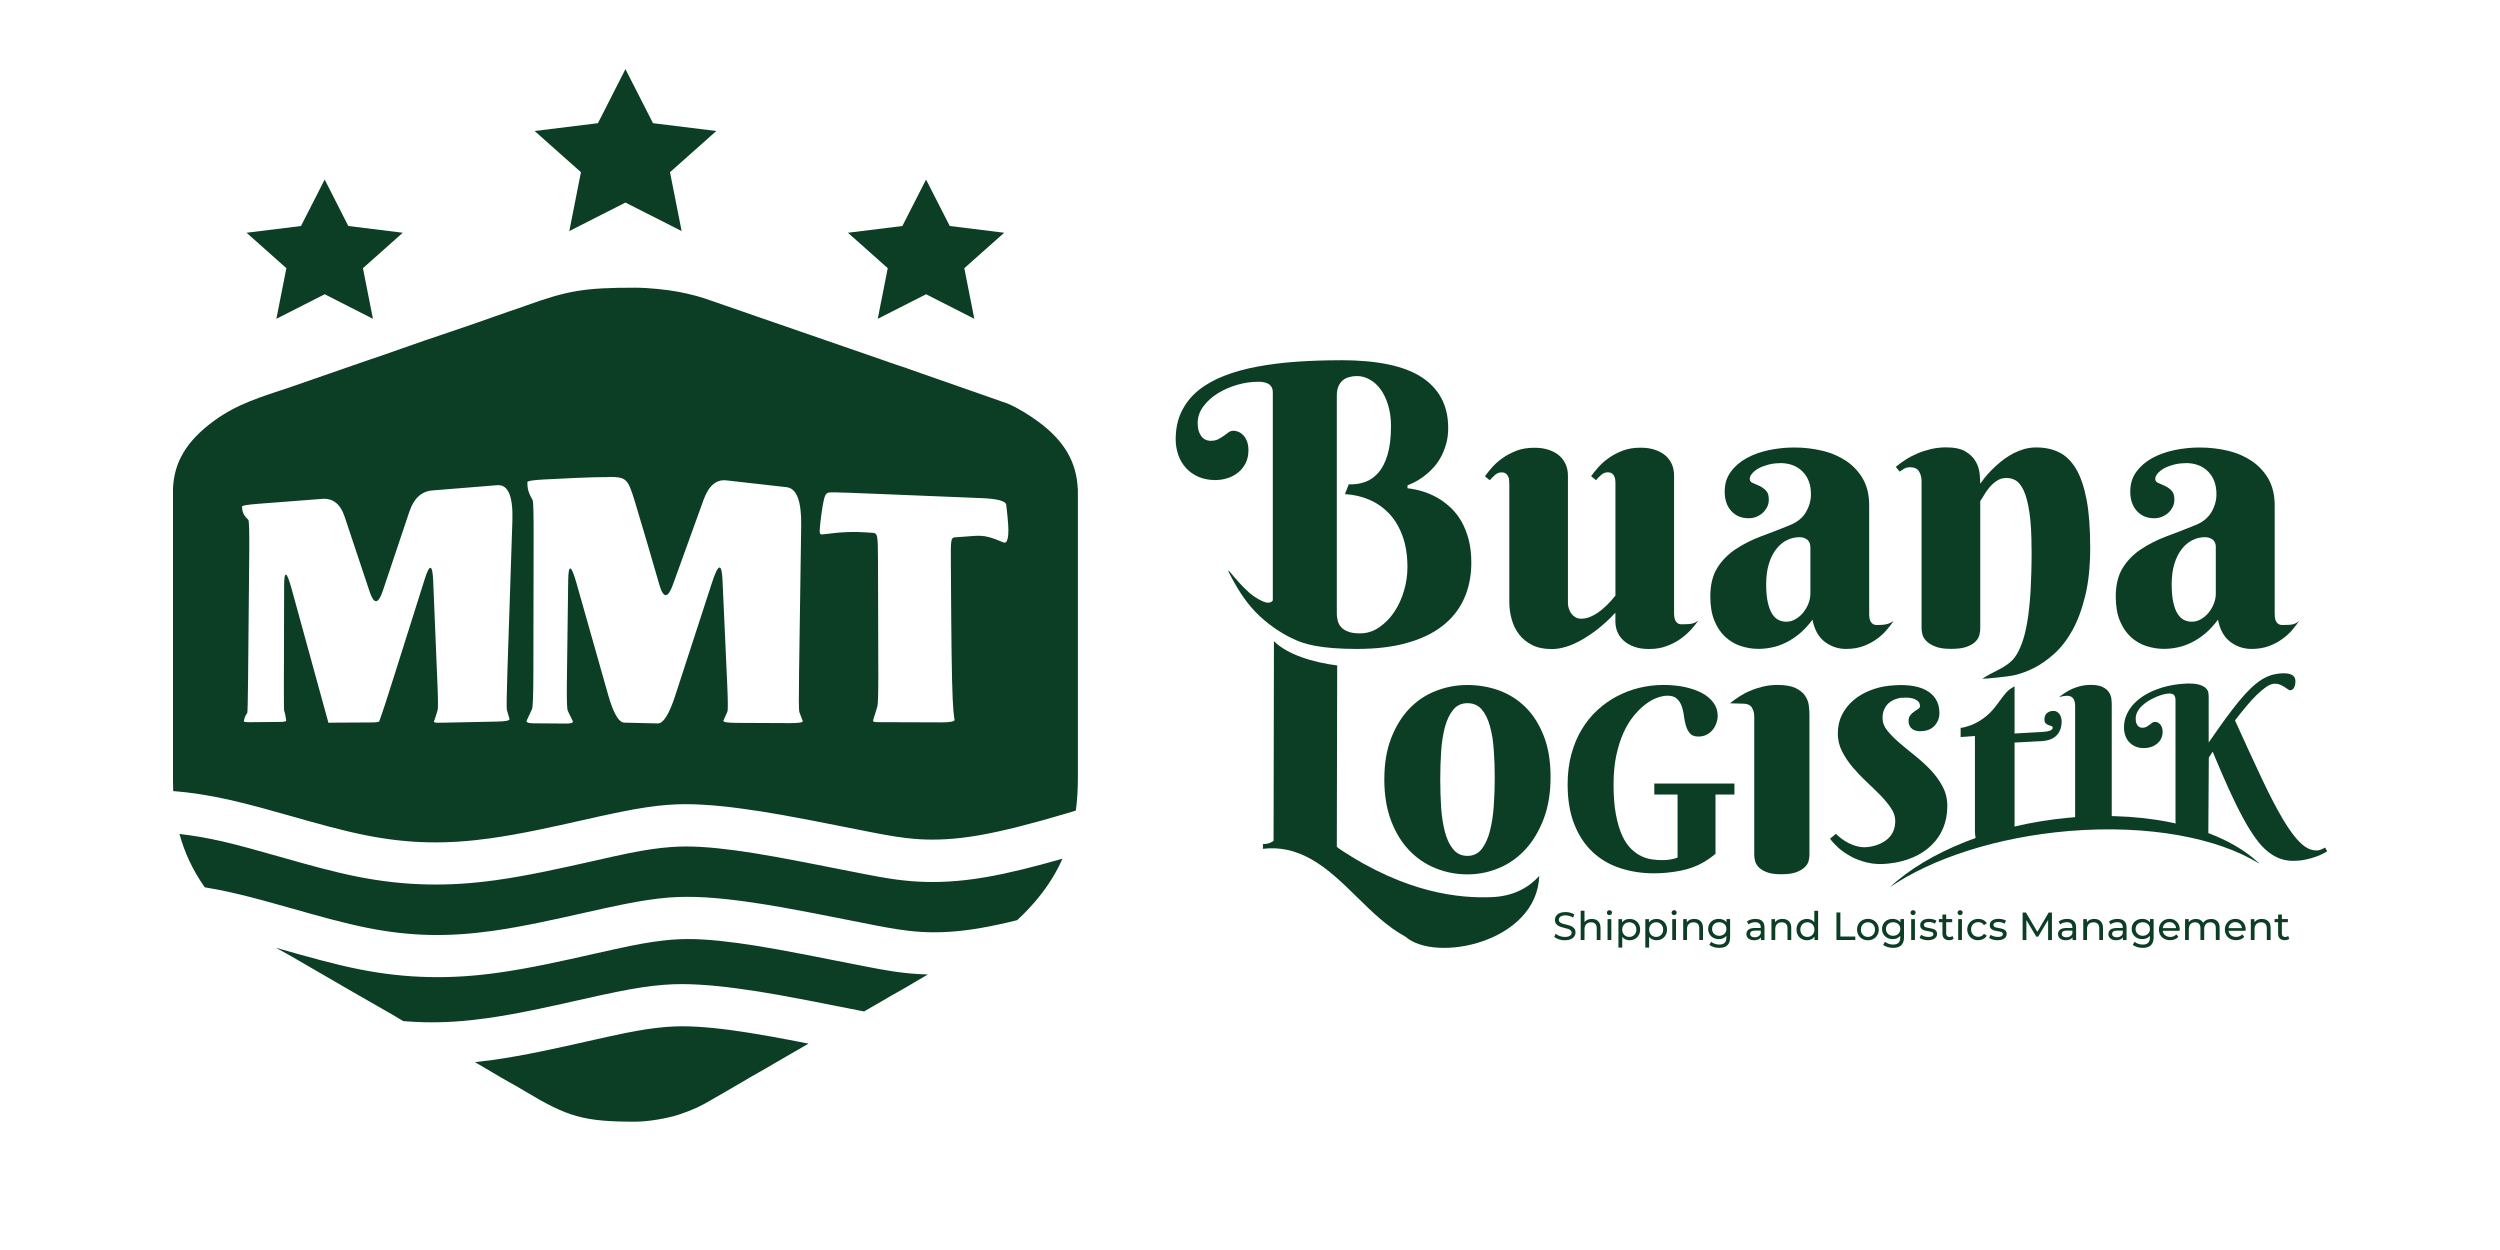 <svg xmlns="http://www.w3.org/2000/svg" id="Layer_1" data-name="Layer 1" viewBox="0 0 400 200"><defs><style>      .cls-1 {        fill-rule: evenodd;      }      .cls-1, .cls-2 {        fill: #0c3e25;        stroke-width: 0px;      }    </style></defs><path class="cls-1" d="M129.38,166.97l-5.5,3.18c-1.7,1.03-3.32,1.88-4.97,2.88-1.63.98-3.27,1.88-4.97,2.88-1.88,1.11-3.14,1.71-5.4,2.45-1.69.56-4.77,1.11-6.91,1.11-8.18,0-10.77-.74-17.63-4.87-.85-.52-1.63-.97-2.55-1.47-.87-.48-1.58-.9-2.43-1.41-.98-.59-2-1.19-3.03-1.78.92-.1,1.86-.21,2.8-.34,5.1-.71,10.55-1.94,15.33-3.02,2.23-.5,4.33-.97,5.91-1.29,2.62-.53,4.7-.83,6.57-.98,1.79-.14,3.34-.13,4.96-.03,1.73.1,3.56.29,5.48.55,1.86.25,3.97.59,6.31,1.01,1.94.35,3.96.73,6.02,1.14"></path><path class="cls-1" d="M148.49,155.9l-2.18,1.27c-.86.52-1.63.98-2.54,1.48-.88.48-1.58.89-2.43,1.4l-3.09,1.78c-1.1-.22-2.59-.51-4.07-.8-3.35-.66-6.64-1.32-9.66-1.85-2.2-.4-4.38-.74-6.57-1.03-2.12-.29-4.12-.49-5.98-.6-1.96-.12-3.8-.14-5.89.03-2.02.16-4.34.5-7.36,1.11-1.98.4-3.96.84-6.08,1.32-4.62,1.04-9.9,2.23-14.77,2.91-3.49.49-6.77.71-9.99.64-1.11-.03-2.23-.09-3.35-.18-.15-.09-.29-.17-.44-.26-.87-.52-1.62-.98-2.53-1.48-1.75-.98-3.24-1.88-4.99-2.86l-9.94-5.76c-.87-.48-1.69-.94-2.48-1.38l.97.28c4.18,1.18,8.42,2.39,12.48,3.19,3.75.74,7.36,1.14,11.03,1.22,3.63.08,7.25-.16,11.05-.69,5.1-.71,10.55-1.94,15.33-3.02,2.24-.5,4.33-.97,5.91-1.29,2.62-.53,4.7-.83,6.57-.98,1.79-.14,3.33-.13,4.97-.03,1.73.1,3.55.29,5.48.55,1.86.25,3.97.59,6.31,1.01,3.04.54,6.26,1.18,9.53,1.83,1.36.27,2.75.54,4.99.98,2.6.5,5.19.99,8.31,1.17.47.03.94.05,1.43.06"></path><path class="cls-1" d="M170,137.38c-.96,2.18-2.24,4.26-3.89,6.28-.91,1.11-2.14,2.46-3.37,3.57-2.09.52-4.04.94-5.84,1.25-3.8.66-6.83.78-9.47.63-2.64-.16-5.02-.6-7.41-1.06-1.08-.21-3.02-.59-4.96-.98-3.35-.66-6.64-1.32-9.66-1.85-2.21-.4-4.38-.74-6.57-1.04-2.12-.28-4.12-.49-5.98-.6-1.96-.11-3.8-.13-5.89.03-2.02.16-4.34.5-7.36,1.11-1.98.4-3.96.84-6.08,1.32-4.62,1.04-9.9,2.23-14.77,2.91-3.49.49-6.77.71-9.99.64-3.2-.07-6.43-.43-9.87-1.11-3.84-.76-7.93-1.92-11.95-3.06-3.36-.95-6.67-1.89-10-2.64-1.43-.32-2.83-.59-4.18-.81-1.9-2.7-3.22-5.5-4.04-8.53,2.03.22,4.19.59,6.48,1.1,2.91.65,6.25,1.6,9.63,2.56,4.18,1.19,8.42,2.39,12.47,3.19,3.75.74,7.36,1.14,11.03,1.22,3.64.08,7.25-.16,11.05-.69,5.1-.71,10.55-1.94,15.33-3.01,2.24-.51,4.33-.98,5.92-1.3,2.62-.53,4.7-.83,6.56-.97,1.79-.14,3.34-.13,4.97-.03,1.73.1,3.55.29,5.48.55,1.86.25,3.97.59,6.31,1.01,3.04.54,6.25,1.18,9.53,1.83,1.36.27,2.74.54,4.99.98,2.59.5,5.19.99,8.31,1.17,3.12.18,6.64.04,10.98-.71,3.58-.62,7.75-1.66,12.24-2.95"></path><path class="cls-1" d="M61.1,114.22c.23-.67.57-1.65,1.92-5.93,1.36-4.27,3.74-11.84,4.93-15.62q1.19-3.78,1.36.27c.17,4.06.5,12.16.67,16.22q.17,4.06.04,4.46c-.12.41-.37,1.22-.52,1.63-.15.41-.19.41,1.85.37,2.04-.04,6.15-.12,8.21-.17q2.06-.04,1.96-.41c-.1-.36-.31-1.09-.42-1.46q-.1-.36.09-6.33c.2-5.96.6-17.9.79-23.86q.2-5.96-2.4-5.76c-2.6.21-7.81.63-10.41.84q-2.6.21-3.67,3.39c-1.07,3.17-3.2,9.53-4.26,12.7q-1.07,3.18-2.08.16c-1.01-3.02-3.02-9.06-4.03-12.08q-1.01-3.02-3.58-2.82c-2.56.2-7.7.59-10.26.79q-2.56.2-2.56.43c0,.23.02.71.22,1.13.2.43.59.82.78,1.01q.19.19.15,5.29c-.05,5.1-.14,15.3-.19,20.4q-.05,5.1-.13,5.21c-.09.11-.25.34-.36.61-.11.27-.16.57-.19.72q-.03.15,1.11.14c1.14,0,3.42-.03,4.56-.04q1.14,0,1.11-.23c-.03-.22-.09-.66-.16-.98-.07-.32-.14-.53-.18-.64q-.03-.1-.03-4.05c0-3.94.03-11.83.04-15.78q0-3.95,1.19.35c1.18,4.3,3.54,12.88,4.72,17.18q1.18,4.29,1.18,4.29s-.02-.02,1.33-.03c1.34-.01,4.04-.02,5.39-.03q1.35,0,1.41-.18c.06-.18.19-.53.42-1.2M97.5,76.33c-2.71-.02-7.92.25-10.52.39q-2.6.14-2.6.42c0,.28,0,.85.17,1.42.17.58.5,1.16.67,1.45q.17.29.16,5.75c0,5.45-.03,16.36-.04,21.81q-.01,5.46-.22,5.9c-.21.45-.63,1.35-.84,1.8q-.21.45,1.09.46c1.29,0,3.89.03,5.18.04q1.29,0,1.09-.4c-.2-.41-.59-1.22-.79-1.63q-.2-.41-.15-4.49c.05-4.08.16-12.25.21-16.34q.05-4.09,1.32.37c1.27,4.46,3.79,13.38,5.06,17.85q1.26,4.46,2.6,4.49c1.34.03,4.01.09,5.35.13q1.34.03,2.81-4.49c1.47-4.52,4.42-13.57,5.89-18.1q1.47-4.52,1.66-.38c.19,4.15.57,12.44.75,16.59q.19,4.15.03,4.5c-.16.35-.47,1.07-.63,1.42q-.16.35,2.01.37c2.16,0,6.49.03,8.65.04q2.16,0,2.03-.34c-.14-.35-.41-1.07-.54-1.42q-.14-.36-.05-6.25c.09-5.89.25-17.68.34-23.57q.09-5.89-2.33-6.17c-2.41-.27-7.24-.81-9.65-1.09q-2.41-.27-3.64,3.11c-1.22,3.39-3.67,10.16-4.89,13.54q-1.22,3.39-2.18.06c-.96-3.32-2.89-9.97-3.96-13.45-1.08-3.48-1.31-3.79-4.02-3.81ZM133.41,78.78c-1.02-.02-1.29,0-1.57,1.09-.27,1.1-.54,3.27-.65,4.42-.1,1.15-.04,1.28.54,1.2,3.01-.38,4.65-.48,7.72-.25.99.07,1.01.07,1.03,4.61.02,4.53.04,13.6.05,18.14q0,4.53-.15,5.04c-.16.51-.47,1.54-.63,2.04-.16.5-.16.48,2.05.48s6.62.02,8.82.03q2.21,0,2.11-.45c-.09-.46-.28-1.38-.4-6.31-.12-4.93-.16-13.88-.19-18.35-.03-4.47-.05-4.47.91-4.52,3.73-.2,4.01-.64,7.23.73.42.18.59.22.75-.02.16-.24.33-.76.31-1.94-.02-1.18-.23-3.02-.34-3.94q-.1-.92-3.93-1.08c-3.83-.16-11.48-.47-16.19-.66-4.71-.19-6.49-.25-7.51-.27ZM84,48.95c6.85-2.47,9.45-2.92,17.63-2.92,2.14,0,5.22.33,6.91.66,2.26.44,3.52.8,5.4,1.47,1.7.6,3.34,1.14,4.97,1.72,1.65.6,3.28,1.11,4.97,1.72l17.47,6.04c.85.31,1.55.55,2.44.84.9.29,1.67.57,2.53.88l14.87,5.2c1.67.69,3.63,1.94,4.93,2.9,4.35,3.2,6.13,6.66,6.32,10.73h.02v46.31c0,1.8-.1,3.53-.33,5.2-.55.17-1.1.33-1.65.49-5.15,1.53-9.9,2.77-13.85,3.46-3.81.66-6.83.78-9.48.63-2.64-.16-5.02-.6-7.41-1.06-1.08-.21-3.02-.59-4.96-.98-3.35-.66-6.64-1.32-9.66-1.85-2.21-.4-4.38-.74-6.57-1.03-2.13-.29-4.12-.49-5.98-.6-1.96-.12-3.8-.14-5.89.03-2.02.16-4.34.5-7.36,1.11-1.98.4-3.96.84-6.08,1.32-4.62,1.04-9.9,2.23-14.78,2.91-3.49.49-6.77.71-9.99.64-3.19-.07-6.42-.43-9.87-1.11-3.84-.76-7.93-1.92-11.94-3.06-3.36-.95-6.67-1.89-10-2.64-3.19-.71-6.18-1.18-8.95-1.39-.02-.56-.03-1.13-.03-1.7v-46.66h0c.15-4.21,2.13-7.65,6.58-10.89,3.72-2.71,7.32-3.75,12.37-5.44l9.94-3.45c1.75-.59,3.24-1.13,4.99-1.71.9-.3,1.66-.58,2.53-.89,4.79-1.72,10.21-3.44,14.93-5.15.85-.31,1.56-.56,2.43-.85.92-.3,1.7-.57,2.55-.88Z"></path><polygon class="cls-1" points="100.07 11.06 104.48 19.71 114.61 20.96 107.2 27.55 109.06 36.97 100.07 32.41 91.09 36.97 92.95 27.55 85.54 20.96 95.67 19.71 100.07 11.06"></polygon><polygon class="cls-1" points="51.95 28.73 55.73 36.16 64.44 37.24 58.07 42.91 59.67 51.01 51.95 47.08 44.22 51.01 45.82 42.91 39.45 37.24 48.16 36.16 51.95 28.73"></polygon><polygon class="cls-1" points="148.17 28.73 151.96 36.16 160.67 37.24 154.29 42.91 155.89 51.01 148.17 47.08 140.44 51.01 142.04 42.91 135.67 37.24 144.38 36.16 148.17 28.73"></polygon><path class="cls-1" d="M366.29,150.2c-.09.08-.2.14-.33.17-.13.04-.27.06-.4.06-.34,0-.6-.09-.78-.27-.19-.18-.28-.44-.28-.77v-1.84h-.57v-.5h.57v-.73h.6v.73h.96v.5h-.96v1.81c0,.18.04.32.14.41.09.09.22.15.39.15.19,0,.34-.05.47-.16l.19.43ZM361.91,147.03c.42,0,.76.12,1.01.37.25.25.38.61.38,1.08v1.92h-.61v-1.85c0-.33-.08-.57-.23-.73-.16-.16-.38-.25-.67-.25-.33,0-.59.09-.78.29-.19.19-.28.47-.28.82v1.72h-.6v-3.34h.58v.5c.12-.17.29-.3.49-.4.21-.09.45-.14.71-.14ZM357.64,147.54c-.29,0-.53.09-.73.27-.2.17-.31.41-.34.69h2.14c-.03-.28-.15-.51-.34-.69-.2-.18-.44-.27-.73-.27ZM359.29,148.75s0,.1-.01.18h-2.71c.04.29.17.53.39.71.22.18.49.27.82.27.4,0,.72-.14.97-.41l.33.39c-.15.18-.34.31-.56.4-.22.09-.47.14-.75.14-.35,0-.66-.07-.94-.22-.27-.14-.48-.34-.63-.61-.15-.26-.22-.55-.22-.88s.07-.61.22-.87c.15-.26.34-.47.6-.61.26-.14.54-.22.86-.22s.6.07.85.22c.25.15.45.35.59.61.14.26.21.56.21.9ZM353.77,147.03c.42,0,.75.12,1,.36.25.24.37.6.37,1.09v1.92h-.61v-1.85c0-.33-.07-.57-.22-.73-.15-.16-.36-.25-.64-.25-.31,0-.55.09-.73.29-.18.19-.27.47-.27.82v1.72h-.6v-1.85c0-.33-.08-.57-.22-.73-.15-.16-.36-.25-.64-.25-.31,0-.55.09-.73.29-.18.19-.27.47-.27.82v1.72h-.6v-3.34h.58v.5c.12-.17.28-.3.48-.39.2-.09.42-.14.67-.14s.49.05.69.16c.2.1.36.26.47.46.13-.19.3-.34.53-.45.22-.11.47-.16.76-.16ZM347.1,147.54c-.29,0-.53.09-.72.27-.2.17-.31.41-.34.69h2.14c-.03-.28-.15-.51-.34-.69-.19-.18-.44-.27-.73-.27ZM348.75,148.75s0,.1-.01.18h-2.71c.04.29.17.53.39.71.22.18.49.27.82.27.4,0,.72-.14.97-.41l.33.39c-.15.18-.34.31-.56.4-.22.09-.47.14-.75.14-.35,0-.66-.07-.94-.22-.28-.14-.49-.34-.64-.61-.15-.26-.22-.55-.22-.88s.07-.61.22-.87c.15-.26.34-.47.6-.61.26-.14.54-.22.86-.22s.6.07.85.22c.25.15.45.35.59.61.14.26.21.56.21.9ZM342.84,149.73c.22,0,.41-.05.59-.14.17-.09.31-.22.41-.39.1-.17.15-.35.15-.56,0-.33-.11-.59-.32-.78-.22-.2-.49-.3-.83-.3s-.62.1-.83.3c-.21.2-.32.46-.32.78,0,.21.05.4.15.56.1.16.24.29.41.39.17.09.37.14.59.14ZM344.58,147.06v2.89c0,.59-.15,1.02-.44,1.29-.29.28-.72.42-1.3.42-.31,0-.61-.04-.9-.13-.28-.09-.52-.21-.69-.37l.29-.47c.16.13.35.24.58.32.23.08.47.12.71.12.39,0,.68-.09.87-.28.19-.19.28-.47.28-.84v-.27c-.15.17-.32.3-.53.39-.21.09-.43.13-.68.13-.32,0-.61-.07-.87-.21-.26-.14-.46-.33-.61-.58-.15-.24-.22-.53-.22-.84s.07-.6.22-.84c.15-.25.35-.44.61-.57.26-.13.55-.2.87-.2.25,0,.49.04.7.14.22.09.4.23.53.41v-.52h.57ZM338.68,149.97c.23,0,.43-.05.6-.16.17-.1.29-.25.36-.44v-.47h-.93c-.51,0-.77.17-.77.52,0,.17.06.3.2.4.13.09.31.15.54.15ZM338.82,147.03c.46,0,.82.11,1.06.34.25.23.37.57.37,1.02v2.02h-.58v-.44c-.1.16-.24.27-.43.35s-.41.12-.66.12c-.37,0-.67-.09-.9-.27-.22-.18-.34-.42-.34-.71s.1-.53.32-.71c.22-.18.55-.27,1.02-.27h.96v-.12c0-.26-.07-.46-.22-.6-.15-.14-.37-.21-.67-.21-.2,0-.39.03-.58.1-.19.06-.35.15-.48.26l-.25-.46c.17-.14.38-.24.61-.32.24-.07.5-.11.77-.11ZM335.09,147.03c.43,0,.76.12,1.01.37.25.25.38.61.38,1.08v1.92h-.6v-1.85c0-.33-.08-.57-.23-.73-.16-.16-.38-.25-.67-.25-.33,0-.59.09-.78.29-.19.19-.28.47-.28.82v1.72h-.6v-3.34h.58v.5c.12-.17.29-.3.49-.4.21-.09.45-.14.71-.14ZM330.62,149.97c.23,0,.43-.05.6-.16.17-.1.29-.25.36-.44v-.47h-.93c-.51,0-.77.17-.77.52,0,.17.06.3.19.4.13.09.31.15.54.15ZM330.75,147.03c.46,0,.82.11,1.06.34.24.23.37.57.37,1.02v2.02h-.57v-.44c-.1.16-.24.27-.43.35-.19.08-.41.12-.66.12-.37,0-.67-.09-.9-.27-.22-.18-.34-.42-.34-.71s.11-.53.32-.71c.22-.18.55-.27,1.02-.27h.96v-.12c0-.26-.08-.46-.22-.6-.15-.14-.38-.21-.67-.21-.2,0-.39.03-.58.1-.19.06-.35.15-.48.26l-.25-.46c.17-.14.38-.24.62-.32.24-.07.5-.11.76-.11ZM327.7,150.4v-3.21s-1.6,2.68-1.6,2.68h-.29l-1.59-2.66v3.2h-.6v-4.41h.52l1.84,3.1,1.81-3.1h.52v4.41s-.6,0-.6,0ZM319.63,150.44c-.28,0-.54-.03-.79-.11-.25-.07-.45-.17-.59-.28l.25-.48c.15.11.33.19.53.25.21.06.42.09.64.09.53,0,.79-.15.79-.46,0-.1-.03-.18-.1-.24-.07-.06-.16-.1-.27-.13-.11-.03-.26-.06-.46-.09-.27-.04-.49-.09-.65-.15-.17-.05-.32-.15-.44-.28-.12-.13-.18-.31-.18-.55,0-.3.13-.54.38-.73.25-.18.59-.27,1.01-.27.22,0,.45.03.67.08.22.05.41.13.55.22l-.26.48c-.27-.18-.59-.27-.97-.27-.26,0-.45.04-.59.13-.13.08-.2.2-.2.34,0,.11.04.19.11.26.08.06.17.11.28.14.11.03.27.06.47.1.27.04.49.09.65.15.17.05.31.14.43.27.12.13.18.3.18.53,0,.3-.13.54-.39.72-.26.18-.61.27-1.05.27ZM316.53,150.44c-.34,0-.65-.07-.91-.22-.27-.15-.48-.35-.63-.61-.15-.26-.23-.55-.23-.88s.08-.62.23-.88c.15-.26.36-.46.63-.61.27-.14.57-.22.91-.22.3,0,.57.06.81.18.23.12.42.3.55.53l-.46.29c-.1-.16-.23-.28-.39-.36-.16-.08-.33-.12-.52-.12-.22,0-.42.05-.59.15-.17.09-.31.23-.41.41-.1.18-.15.38-.15.61s.05.44.15.62c.1.18.23.31.41.41.17.1.37.15.59.15.19,0,.36-.04.52-.12s.28-.2.39-.36l.46.29c-.13.23-.32.41-.55.53-.24.13-.51.19-.81.19ZM313.62,146.42c-.12,0-.22-.04-.29-.11-.08-.08-.12-.17-.12-.28s.04-.2.12-.28c.08-.08.17-.12.29-.12s.22.03.29.11c.08.07.12.16.12.27,0,.11-.04.21-.12.29-.08.08-.17.12-.29.12ZM313.31,147.06h.6v3.34h-.6v-3.34ZM312.58,150.2c-.09.08-.2.14-.33.17-.13.04-.26.06-.4.06-.34,0-.6-.09-.78-.27-.18-.18-.28-.44-.28-.77v-1.84h-.57v-.5h.57v-.73h.6v.73h.96v.5h-.96v1.81c0,.18.05.32.14.41.09.09.22.15.39.15.18,0,.34-.05.47-.16l.19.43ZM308.51,150.44c-.28,0-.54-.03-.79-.11-.25-.07-.45-.17-.59-.28l.25-.48c.15.11.33.19.53.25.21.06.42.09.64.09.53,0,.79-.15.79-.46,0-.1-.03-.18-.1-.24-.07-.06-.16-.1-.27-.13-.11-.03-.26-.06-.46-.09-.27-.04-.49-.09-.66-.15-.17-.05-.32-.15-.44-.28-.12-.13-.18-.31-.18-.55,0-.3.13-.54.38-.73.25-.18.59-.27,1.01-.27.22,0,.45.03.67.08.22.05.41.13.55.22l-.26.48c-.27-.18-.59-.27-.97-.27-.26,0-.45.04-.59.13-.13.08-.2.2-.2.34,0,.11.04.19.11.26.08.06.17.11.28.14.11.03.27.06.47.1.27.04.49.09.65.15.17.05.31.14.43.27.12.13.17.3.17.53,0,.3-.13.54-.39.72-.26.18-.61.27-1.05.27ZM306.09,146.42c-.12,0-.22-.04-.29-.11-.08-.08-.12-.17-.12-.28s.04-.2.12-.28c.08-.08.18-.12.29-.12s.22.03.29.11c.08.07.12.16.12.27,0,.11-.04.21-.12.29-.08.08-.17.12-.29.12ZM305.79,147.06h.6v3.34h-.6v-3.34ZM302.9,149.73c.22,0,.41-.05.59-.14.17-.09.31-.22.41-.39.1-.17.15-.35.15-.56,0-.33-.11-.59-.32-.78s-.49-.3-.83-.3-.62.1-.83.3c-.21.2-.32.46-.32.78,0,.21.05.4.15.56.1.16.24.29.41.39.17.09.37.14.59.14ZM304.64,147.06v2.89c0,.59-.15,1.02-.44,1.29-.29.28-.72.42-1.3.42-.31,0-.61-.04-.9-.13-.28-.09-.52-.21-.69-.37l.29-.47c.16.13.35.24.58.32.23.08.47.12.71.12.39,0,.68-.09.87-.28.19-.19.28-.47.28-.84v-.27c-.14.17-.32.3-.53.39-.21.09-.43.13-.68.13-.32,0-.61-.07-.87-.21s-.46-.33-.61-.58c-.15-.24-.22-.53-.22-.84s.08-.6.22-.84c.15-.25.35-.44.61-.57.26-.13.55-.2.87-.2.25,0,.49.04.7.14.22.09.4.23.53.41v-.52h.57ZM298.87,149.91c.21,0,.41-.05.58-.15.17-.1.3-.24.4-.41.1-.18.15-.39.15-.62s-.05-.43-.15-.61c-.09-.18-.23-.32-.4-.41-.17-.1-.36-.15-.58-.15s-.41.05-.58.15c-.17.09-.3.23-.4.41-.1.18-.15.38-.15.61s.05.44.15.62c.1.18.23.32.4.41.17.1.36.15.58.15ZM298.87,150.44c-.33,0-.63-.07-.9-.22-.27-.15-.47-.35-.62-.61-.15-.26-.22-.55-.22-.88s.07-.62.22-.88c.15-.26.35-.46.62-.61.26-.14.56-.22.9-.22s.63.07.89.22c.26.15.47.35.62.61.15.26.22.55.22.88s-.07.62-.22.88c-.15.26-.35.46-.62.61-.26.15-.56.22-.89.22ZM293.83,145.99h.63v3.86h2.39v.55h-3.02v-4.41ZM289.18,149.91c.21,0,.4-.05.58-.15.17-.1.31-.24.4-.41.1-.18.15-.39.15-.62s-.05-.43-.15-.61c-.09-.18-.23-.32-.4-.41-.17-.1-.36-.15-.58-.15s-.41.05-.58.15c-.17.09-.3.23-.4.41-.1.18-.15.38-.15.61s.05.44.15.62c.1.18.23.32.4.41.17.1.36.15.58.15ZM290.9,145.72v4.68h-.58v-.53c-.14.18-.3.33-.51.42-.21.1-.43.15-.68.15-.32,0-.61-.07-.87-.22-.26-.14-.46-.34-.6-.6-.15-.26-.22-.55-.22-.89s.07-.63.22-.89c.14-.26.34-.46.6-.6.26-.14.55-.21.87-.21.24,0,.46.04.66.14.2.09.37.22.5.4v-1.84h.6ZM285.22,147.03c.42,0,.76.12,1.01.37.25.25.37.61.37,1.08v1.92h-.6v-1.85c0-.33-.08-.57-.23-.73-.16-.16-.38-.25-.67-.25-.33,0-.59.09-.78.29-.19.19-.28.47-.28.82v1.72h-.61v-3.34h.58v.5c.12-.17.28-.3.49-.4.21-.09.44-.14.71-.14ZM280.75,149.97c.23,0,.43-.05.6-.16.17-.1.29-.25.37-.44v-.47h-.93c-.51,0-.77.17-.77.52,0,.17.07.3.2.4.13.09.31.15.54.15ZM280.89,147.03c.46,0,.81.11,1.06.34.25.23.37.57.37,1.02v2.02h-.57v-.44c-.1.16-.25.27-.43.35s-.41.12-.66.12c-.37,0-.67-.09-.9-.27-.22-.18-.34-.42-.34-.71s.11-.53.32-.71c.22-.18.55-.27,1.02-.27h.96v-.12c0-.26-.08-.46-.23-.6-.15-.14-.37-.21-.67-.21-.2,0-.39.03-.58.1-.19.06-.35.15-.48.26l-.25-.46c.17-.14.38-.24.62-.32.24-.07.49-.11.76-.11ZM275.08,149.73c.22,0,.41-.05.59-.14s.31-.22.41-.39c.1-.17.15-.35.15-.56,0-.33-.11-.59-.32-.78-.22-.2-.49-.3-.83-.3s-.62.1-.83.3c-.22.2-.32.46-.32.78,0,.21.05.4.15.56.1.16.23.29.41.39.18.09.37.14.6.14ZM276.82,147.06v2.89c0,.59-.14,1.02-.43,1.29-.29.28-.72.42-1.3.42-.32,0-.62-.04-.9-.13-.28-.09-.52-.21-.69-.37l.29-.47c.16.13.35.24.58.32.23.08.47.12.71.12.39,0,.68-.09.86-.28.19-.19.28-.47.28-.84v-.27c-.14.17-.32.3-.53.39-.21.09-.43.13-.68.13-.32,0-.61-.07-.87-.21s-.46-.33-.61-.58c-.15-.24-.22-.53-.22-.84s.07-.6.22-.84c.15-.25.35-.44.61-.57.26-.13.55-.2.87-.2.25,0,.48.04.7.14.22.09.39.23.53.41v-.52h.57ZM271.1,147.03c.42,0,.76.12,1.01.37.25.25.37.61.37,1.08v1.92h-.6v-1.85c0-.33-.08-.57-.23-.73-.16-.16-.38-.25-.67-.25-.33,0-.59.09-.78.29-.19.19-.28.47-.28.82v1.72h-.61v-3.34h.58v.5c.12-.17.28-.3.49-.4.21-.09.44-.14.71-.14ZM267.86,146.42c-.12,0-.22-.04-.29-.11-.08-.08-.12-.17-.12-.28s.04-.2.12-.28c.08-.08.17-.12.29-.12s.22.03.29.11c.08.07.12.16.12.27,0,.11-.04.21-.12.29-.08.08-.18.12-.29.12ZM267.56,147.06h.6v3.34h-.6v-3.34ZM264.98,149.91c.21,0,.41-.05.58-.15.17-.1.3-.24.4-.41.1-.18.15-.39.15-.62s-.05-.43-.15-.61c-.1-.18-.23-.32-.4-.41-.17-.1-.36-.15-.58-.15s-.4.05-.57.15c-.17.1-.3.23-.4.41-.1.18-.15.38-.15.61s.05.44.15.62c.09.18.23.32.4.41.17.1.36.15.58.15ZM265.03,147.03c.32,0,.61.07.87.21.26.15.46.34.6.6.15.26.22.55.22.89s-.07.64-.22.89c-.15.26-.34.46-.6.6-.26.15-.55.22-.87.22-.24,0-.46-.04-.66-.14-.2-.09-.37-.22-.51-.4v1.72h-.61v-4.56h.58v.53c.13-.19.3-.33.51-.42.21-.09.43-.14.68-.14ZM260.68,149.91c.22,0,.41-.05.58-.15.17-.1.3-.24.41-.41.1-.18.15-.39.15-.62s-.05-.43-.15-.61c-.1-.18-.23-.32-.41-.41-.17-.1-.36-.15-.58-.15s-.4.05-.57.15c-.17.1-.3.23-.41.41-.1.18-.15.38-.15.61s.05.44.15.62c.1.18.23.32.41.41.17.1.36.15.57.15ZM260.73,147.03c.32,0,.61.07.87.21.26.15.46.34.6.6.15.26.22.55.22.89s-.07.64-.22.89c-.15.26-.34.46-.6.6-.26.15-.55.22-.87.22-.24,0-.46-.04-.66-.14-.2-.09-.37-.22-.51-.4v1.72h-.61v-4.56h.58v.53c.14-.19.31-.33.51-.42.21-.09.43-.14.68-.14ZM257.51,146.42c-.12,0-.22-.04-.29-.11-.08-.08-.12-.17-.12-.28s.04-.2.12-.28c.08-.08.17-.12.29-.12s.22.03.29.11c.08.07.12.16.12.27,0,.11-.04.21-.12.29-.08.08-.18.12-.29.12ZM257.21,147.06h.6v3.34h-.6v-3.34ZM254.7,147.03c.42,0,.76.12,1.01.37.25.25.37.61.37,1.08v1.92h-.6v-1.85c0-.33-.08-.57-.23-.73-.16-.16-.38-.25-.67-.25-.33,0-.59.09-.78.29-.19.19-.28.47-.28.82v1.72h-.61v-4.68h.61v1.81c.13-.16.29-.28.49-.37.2-.09.43-.13.68-.13ZM250.37,150.45c-.33,0-.65-.05-.96-.16-.31-.1-.55-.23-.73-.4l.23-.49c.17.15.38.27.65.37.26.09.53.14.81.14.36,0,.64-.06.82-.19.18-.12.27-.29.27-.49,0-.15-.05-.28-.15-.37-.1-.09-.22-.17-.37-.22-.15-.05-.35-.11-.61-.17-.33-.08-.6-.16-.8-.24-.2-.08-.38-.2-.52-.37-.15-.17-.22-.39-.22-.67,0-.23.06-.45.19-.64.12-.19.31-.34.56-.45.25-.11.57-.17.94-.17.26,0,.52.03.77.1s.47.16.65.29l-.21.5c-.18-.12-.38-.21-.59-.27-.21-.06-.42-.09-.62-.09-.36,0-.63.07-.8.2s-.27.3-.27.51c0,.15.05.27.15.37.1.09.22.17.38.22.15.05.35.11.6.16.34.08.6.16.8.24.2.08.37.2.52.37.15.16.22.38.22.66,0,.23-.06.44-.19.63-.13.19-.32.34-.57.45-.26.11-.57.17-.95.17Z"></path><path class="cls-2" d="M354.53,87.5c0-.5-.17-.9-.49-1.15-.34-.26-.75-.4-1.25-.4-.72,0-1.4.17-2.03.49-.65.32-1.21.8-1.7,1.44-.49.63-.88,1.41-1.16,2.34-.29.93-.43,2.01-.43,3.23s.08,2.16.26,2.93c.16.77.41,1.39.7,1.85.29.46.64.78,1.03.97.39.18.79.27,1.22.27.53,0,1.03-.13,1.5-.42.47-.27.88-.62,1.22-1.05.34-.43.62-.91.82-1.43.21-.53.31-1.07.31-1.6v-7.46ZM349.67,74.11c-.7,0-1.34.09-1.93.25-.59.16-1.09.36-1.53.6-.43.25-.76.52-1.01.82-.24.29-.36.57-.36.83,0,.32.16.53.47.66.33.14.67.29,1.05.46.39.18.74.42,1.06.74.32.31.48.79.48,1.45,0,.43-.08.81-.26,1.18-.18.35-.41.67-.7.94-.3.28-.65.49-1.04.65-.4.16-.81.23-1.24.23-1.14,0-2.05-.39-2.76-1.16-.7-.78-1.06-1.81-1.06-3.09s.33-2.3.98-3.19c.65-.89,1.5-1.62,2.54-2.19,1.05-.58,2.24-.99,3.57-1.28,1.33-.27,2.65-.41,3.98-.41,1.59,0,3.1.17,4.55.52,1.45.34,2.72.9,3.84,1.65,1.1.75,1.99,1.71,2.66,2.87.65,1.17.99,2.57.99,4.22v17.27c0,.19.01.39.03.61.02.22.07.43.15.61.08.19.21.34.38.46.16.13.4.19.7.19,1.75,0,1.92-.13,2.63-.61-.3.43-.67.9-1.09,1.41-.44.51-.95.99-1.57,1.43-.62.45-1.33.84-2.14,1.14-.81.3-1.74.46-2.79.46-1.28,0-2.42-.39-3.42-1.15-.99-.76-1.65-1.94-1.95-3.53-.66.88-1.34,1.61-2.03,2.2-.7.58-1.42,1.06-2.16,1.43-.73.36-1.47.64-2.21.79-.74.16-1.49.25-2.25.25-.98,0-1.93-.16-2.85-.46-.92-.3-1.73-.79-2.46-1.45-.72-.67-1.3-1.52-1.74-2.59-.44-1.05-.66-2.35-.66-3.88,0-1.86.38-3.37,1.1-4.55.73-1.19,1.7-2.18,2.89-2.98,1.19-.8,2.55-1.49,4.06-2.07,1.53-.56,3.08-1.17,4.67-1.81,1.18-.47,2.04-1.16,2.59-2.09.54-.93.8-1.88.8-2.86,0-1.52-.44-2.72-1.32-3.62-.89-.91-2.1-1.37-3.62-1.37Z"></path><path class="cls-2" d="M325.05,88.12c0-2.57-.11-4.62-.35-6.16-.23-1.54-.54-2.71-.93-3.52-.39-.8-.82-1.34-1.28-1.59-.47-.25-.95-.38-1.44-.38-.59,0-1.12.16-1.58.47-.46.31-.86.68-1.19,1.08-.33.41-.63.82-.85,1.22-.24.41-.44.72-.59.92v20.42c0,.27-.04.59-.13.97-.08.38-.28.73-.59,1.06-.31.34-.78.63-1.41.86-.62.24-1.47.35-2.54.35s-1.93-.12-2.56-.39c-.63-.25-1.09-.55-1.42-.9-.34-.34-.53-.71-.62-1.08-.08-.37-.12-.66-.12-.89v-23.6c0-.59-.14-1.1-.41-1.54-.28-.44-.74-.66-1.39-.66-.35,0-.65.05-.89.18-.25.13-.51.3-.8.52l-.64-.76c.47-.39.99-.77,1.58-1.15.57-.38,1.21-.71,1.88-.99.67-.29,1.4-.52,2.17-.71.78-.18,1.59-.27,2.44-.27,1.33,0,2.36.22,3.09.66.74.44,1.27.96,1.62,1.58.35.6.56,1.24.64,1.91.06.66.1,1.22.1,1.67.75-1.09,1.61-2.06,2.57-2.91.39-.36.83-.72,1.29-1.06.48-.34.99-.66,1.53-.94.54-.27,1.11-.49,1.71-.66.61-.16,1.22-.24,1.85-.24,1.39,0,2.62.26,3.68.79,1.08.53,1.97,1.42,2.71,2.66.73,1.24,1.29,2.89,1.68,4.94.39,2.04.57,4.59.57,7.63s-.26,5.52-.79,7.7c-.53,2.18-1.22,4.04-2.08,5.58-.85,1.52-1.83,2.77-2.9,3.73-1.09.97-2.17,1.73-3.27,2.28-1.1.54-2.15.93-3.16,1.15-1.01.22-4.33.54-5.07.56,1.78-1.24,3.98-1.77,5.23-3.48.43-.59.8-1.34,1.13-2.26.34-.9.62-2.03.85-3.4.23-1.37.4-2.98.52-4.84.1-1.87.17-4.05.17-6.53"></path><path class="cls-2" d="M289.65,87.5c0-.5-.17-.9-.49-1.15-.34-.26-.75-.4-1.25-.4-.72,0-1.4.17-2.03.49-.65.32-1.21.8-1.7,1.44-.49.63-.88,1.41-1.16,2.34-.29.93-.43,2.01-.43,3.23s.08,2.16.26,2.93c.17.77.41,1.39.7,1.85.29.46.64.78,1.03.97.38.18.79.27,1.22.27.53,0,1.03-.13,1.5-.42.47-.27.88-.62,1.22-1.05.34-.43.63-.91.83-1.43.21-.53.31-1.07.31-1.6v-7.46ZM284.79,74.11c-.7,0-1.34.09-1.93.25-.59.16-1.1.36-1.53.6-.43.25-.76.52-1.01.82-.24.29-.36.57-.36.83,0,.32.16.53.47.66.32.14.67.29,1.05.46.39.18.74.42,1.05.74.33.31.48.79.48,1.45,0,.43-.08.81-.26,1.18-.18.35-.41.67-.7.94-.3.28-.65.49-1.04.65-.4.16-.81.23-1.24.23-1.14,0-2.06-.39-2.77-1.16-.7-.78-1.05-1.81-1.05-3.09s.33-2.3.98-3.19c.65-.89,1.5-1.62,2.55-2.19,1.05-.58,2.24-.99,3.57-1.28,1.33-.27,2.65-.41,3.98-.41,1.59,0,3.1.17,4.55.52,1.45.34,2.72.9,3.84,1.65,1.1.75,1.99,1.71,2.66,2.87.66,1.17.99,2.57.99,4.22v17.27c0,.19,0,.39.03.61.02.22.07.43.15.61.08.19.21.34.38.46.16.13.4.19.7.19,1.75,0,1.93-.28,2.63-.61-.3.43-.67.9-1.1,1.41-.44.51-.95.99-1.56,1.43-.62.45-1.33.84-2.14,1.14-.82.3-1.74.46-2.79.46-1.28,0-2.42-.39-3.42-1.15-.99-.76-1.65-1.94-1.95-3.53-.65.88-1.34,1.61-2.03,2.2-.7.58-1.42,1.06-2.16,1.43-.73.36-1.47.64-2.21.79-.74.16-1.49.25-2.24.25-.98,0-1.93-.16-2.85-.46-.91-.3-1.73-.79-2.46-1.45-.72-.67-1.3-1.52-1.74-2.59-.44-1.05-.66-2.35-.66-3.88,0-1.86.37-3.37,1.1-4.55.73-1.19,1.7-2.18,2.89-2.98s2.54-1.49,4.06-2.07c1.53-.56,3.08-1.17,4.66-1.81,1.18-.47,2.05-1.16,2.59-2.09.54-.93.8-1.88.8-2.86,0-1.52-.44-2.72-1.33-3.62-.89-.91-2.1-1.37-3.62-1.37Z"></path><path class="cls-2" d="M267.85,98.02c0,.19,0,.39.03.59.02.22.07.42.15.62.09.2.21.35.37.47.16.13.41.19.71.19,1.76,0,2.01-.19,2.63-.61-.3.43-.69.91-1.15,1.43-.46.51-1.01,1.01-1.67,1.48-.65.47-1.39.86-2.23,1.17-.84.33-1.78.48-2.84.48-.9,0-1.68-.11-2.34-.35-.67-.23-1.22-.55-1.68-.95-.46-.4-.8-.87-1.03-1.4-.23-.54-.34-1.12-.34-1.73v-1.38c-1.01,1.11-2.09,2.07-3.2,2.91-.49.37-1.01.72-1.57,1.07-.54.34-1.11.66-1.71.93-.59.28-1.2.5-1.84.66-.63.17-1.26.25-1.89.25-1.22,0-2.27-.22-3.13-.66-.86-.44-1.56-1.01-2.1-1.73-.53-.71-.92-1.51-1.16-2.41-.25-.9-.37-1.79-.37-2.69v-18.92c0-.19-.01-.39-.03-.6-.01-.21-.06-.42-.15-.6-.09-.2-.21-.36-.37-.47-.17-.12-.4-.19-.71-.19-.37,0-.71.14-1.03.41-.31.28-.59.57-.84.85l-.77-.64c.31-.44.69-.91,1.15-1.43s1.01-1.01,1.67-1.48c.65-.47,1.4-.85,2.24-1.18.84-.32,1.79-.47,2.83-.47.9,0,1.68.11,2.36.35.67.23,1.23.54,1.68.94.45.41.78.87,1.01,1.41.22.54.34,1.12.34,1.73v20.42c0,.28.04.57.14.86.09.3.22.57.4.82.18.24.4.44.66.59.26.16.59.23.95.23.59,0,1.18-.16,1.78-.46.59-.3,1.13-.67,1.62-1.09.49-.42.91-.84,1.28-1.24.35-.41.61-.71.77-.91v-17.86c0-.19,0-.39-.03-.6-.01-.21-.06-.42-.15-.6-.08-.2-.21-.36-.36-.47-.17-.12-.4-.19-.71-.19-.37,0-.71.14-1.03.41-.31.28-.59.57-.83.85l-.78-.64c.31-.44.69-.91,1.15-1.43s1.01-1.01,1.67-1.48c.65-.47,1.4-.85,2.24-1.18.84-.32,1.8-.47,2.83-.47.9,0,1.68.11,2.36.35.67.23,1.23.54,1.68.94.45.41.78.87,1.01,1.41.22.54.33,1.12.33,1.73v21.98Z"></path><path class="cls-2" d="M213.88,97.9c0,.47.04.92.14,1.34.09.42.27.78.55,1.09.27.3.65.55,1.13.73.48.19,1.1.28,1.88.28,1.13,0,2.15-.32,3.09-.97.94-.64,1.74-1.46,2.42-2.47.67-1.02,1.19-2.14,1.55-3.39.37-1.25.55-2.51.55-3.75,0-1.86-.25-3.49-.75-4.9-.5-1.42-1.2-2.62-2.1-3.6-.9-.97-1.95-1.73-3.17-2.27-1.23-.54-2.55-.85-3.98-.93l.61-1.57c.9.04,1.75-.07,2.57-.36.82-.28,1.53-.78,2.16-1.49.63-.72,1.12-1.68,1.48-2.89.36-1.21.55-2.74.55-4.57,0-1.24-.16-2.37-.46-3.36-.3-1-.71-1.85-1.21-2.53-.5-.68-1.07-1.21-1.74-1.57-.66-.37-1.34-.55-2.03-.55-.43,0-.84.05-1.23.16-.4.1-.75.27-1.04.52-.29.24-.53.56-.7.96-.18.4-.26.9-.26,1.48v34.64ZM214.49,57.63c5.92,0,10.26.92,13.05,2.77,2.77,1.85,4.17,4.53,4.17,8.06,0,.88-.09,1.68-.29,2.42-.2.73-.44,1.4-.75,2-.3.59-.65,1.13-1.03,1.6-.39.47-.79.88-1.2,1.23-.95.84-2.04,1.48-3.24,1.95v.46c1.89.22,3.6.79,5.1,1.71.64.39,1.25.88,1.87,1.45.6.59,1.16,1.28,1.64,2.11.47.83.86,1.78,1.16,2.88.29,1.09.44,2.34.44,3.75,0,2.14-.39,4.06-1.16,5.77-.77,1.71-1.93,3.17-3.46,4.36-1.53,1.19-3.43,2.1-5.72,2.73-2.28.64-4.94.95-7.95.95-2.79,0-5.06-.18-6.82-.52-1.35-.27-2.47-.63-3.37-1.09-.3-.13-.61-.28-.92-.45-1.98-1.05-4.13-2.65-5.79-4.58-1.67-1.92-2.85-4.17-3.44-5.29q-.59-1.12.24-.12c.6.72,1.63,1.95,2.9,3.09.03.02.07.05.13.1.2.16.6.49,1.33.91.72.41,1.77.91,2.27.18v-33.3c0-1.12-.77-1.68-2.32-1.68-1.13,0-2.26.17-3.41.5-1.15.34-2.19.8-3.12,1.38-.93.59-1.68,1.28-2.28,2.09-.59.8-.89,1.67-.89,2.61,0,.65.08,1.17.26,1.55.17.4.36.68.59.88.22.19.45.31.69.37.23.05.4.07.5.07.51,0,.93-.09,1.25-.25.33-.18.62-.37.89-.55.27-.2.52-.38.75-.55.24-.18.5-.26.82-.26.24,0,.5.05.77.17.28.11.53.29.77.54.23.24.43.56.59.96.16.4.24.88.24,1.45,0,.81-.16,1.51-.47,2.11-.31.59-.72,1.09-1.22,1.48-.5.4-1.07.7-1.71.89-.65.2-1.28.29-1.92.29-.97,0-1.86-.17-2.64-.5-.78-.34-1.45-.8-2-1.4-.55-.59-.97-1.28-1.25-2.08-.28-.79-.43-1.64-.43-2.53,0-1.69.31-3.18.95-4.48.63-1.29,1.52-2.41,2.67-3.35,1.16-.94,2.54-1.72,4.15-2.34,1.6-.63,3.39-1.12,5.35-1.48,1.95-.36,4.05-.63,6.28-.78,2.23-.16,4.55-.23,6.95-.23Z"></path><path class="cls-2" d="M289.51,136.83c0,.25-.05.55-.13.91-.09.35-.29.69-.61,1-.32.31-.77.59-1.36.81-.6.22-1.4.33-2.41.33s-1.82-.12-2.39-.36c-.58-.23-1.01-.52-1.29-.84-.28-.33-.47-.67-.53-1.01-.07-.34-.11-.62-.11-.83v-22.18c0-.56-.13-1.04-.38-1.45-.27-.41-.7-.61-1.31-.62-1.63-.03-1.81-.05-2.19-.06.44-.36.93-.73,1.48-1.08.54-.35,1.14-.67,1.77-.93.63-.28,1.31-.49,2.04-.67.73-.17,1.49-.26,2.3-.26,1.24,0,2.21.17,2.9.5.69.33,1.2.74,1.52,1.23.34.49.53,1.01.6,1.57.06.55.1,1.04.1,1.46v22.48Z"></path><path class="cls-2" d="M221.49,124.71c0-2.51.36-4.71,1.09-6.59.73-1.89,1.7-3.46,2.91-4.73,1.22-1.27,2.63-2.22,4.25-2.84,1.61-.64,3.29-.95,5.05-.95s3.46.29,5.06.87c1.61.59,3.02,1.48,4.24,2.69,1.22,1.21,2.19,2.74,2.91,4.59.73,1.84,1.09,4.03,1.09,6.57s-.36,4.73-1.09,6.67c-.73,1.93-1.7,3.56-2.91,4.89-1.22,1.32-2.63,2.33-4.24,3-1.61.68-3.3,1.02-5.06,1.02s-3.44-.32-5.05-.96c-1.62-.65-3.03-1.6-4.25-2.87-1.22-1.27-2.19-2.84-2.91-4.74-.72-1.9-1.09-4.1-1.09-6.61M239.16,124.42c0-1.54-.05-3.01-.16-4.45-.09-1.42-.3-2.7-.62-3.81-.3-1.11-.74-2-1.31-2.66-.58-.67-1.34-.99-2.28-.99s-1.7.34-2.27,1.05c-.58.7-1.02,1.62-1.33,2.76-.3,1.14-.51,2.44-.61,3.9-.09,1.45-.14,2.95-.14,4.48s.05,3.03.14,4.49c.1,1.47.31,2.77.61,3.92.3,1.16.75,2.08,1.33,2.78.57.7,1.33,1.05,2.27,1.05s1.7-.36,2.28-1.09c.57-.74,1.01-1.69,1.31-2.87.31-1.19.52-2.53.62-4.02.11-1.5.16-3.01.16-4.54Z"></path><path class="cls-2" d="M203.77,134.52l.06-31.94c2.1,2.14,6.29,3.41,10.12,3.89l-.06,29.02c.1.09.21.18.32.26,10.79,7.26,19.48,8,24.49,7.79,3.12-.13,5.65-1.26,7.58-3.4-.37,10.63-16.59,14.01-21.45,9.7-5.69-3.08-9.56-9.34-15.18-12.45-2.46-1.36-4.99-1.9-7.58-1.58v-.74c.2-.03.4-.04.59-.07.39-.05.76-.21,1.1-.47"></path><path class="cls-2" d="M304.29,111.63c-.41.04-.81.15-1.18.3-.37.15-.69.36-.99.63-.28.27-.51.61-.67,1-.17.39-.24.83-.24,1.34,0,.7.25,1.38.77,2.01.52.63,1.15,1.28,1.92,1.94.77.66,1.59,1.34,2.49,2.05.88.71,1.71,1.46,2.48,2.26.77.81,1.41,1.69,1.92,2.64.52.95.78,2,.78,3.15,0,1.3-.22,2.48-.66,3.53-.44,1.06-1.07,1.98-1.89,2.77-.82.8-1.81,1.45-2.97,1.94-1.16.5-2.45.83-3.88.98-1.24.14-2.37.09-3.37-.15-1.01-.24-1.91-.57-2.68-1-.78-.43-1.46-.9-2.02-1.41-.55-.52-.99-.99-1.29-1.42l.94-.78c.24.24.53.5.9.78.36.27.76.52,1.2.74.44.22.91.39,1.42.51.51.11,1.01.15,1.54.09,1.3-.15,2.36-.58,3.19-1.28.83-.72,1.24-1.69,1.24-2.91,0-.68-.23-1.37-.68-2.04-.45-.68-1.02-1.36-1.7-2.06-.69-.7-1.43-1.42-2.22-2.16-.79-.74-1.53-1.52-2.21-2.32-.68-.81-1.25-1.66-1.7-2.54-.45-.89-.68-1.83-.68-2.85,0-1.13.23-2.15.69-3.04.46-.9,1.07-1.67,1.84-2.31.76-.65,1.64-1.16,2.63-1.55.98-.39,1.99-.64,3.03-.75,1.21-.13,2.3-.15,3.3-.04.99.11,1.83.34,2.54.71.71.36,1.26.85,1.65,1.48.39.62.58,1.37.58,2.26,0,.68-.22,1.31-.67,1.86-.45.55-1.08.88-1.89.97-.78.09-1.36-.01-1.77-.31-.41-.29-.61-.72-.61-1.3,0-.38.09-.68.28-.91.19-.24.4-.44.64-.6.23-.16.44-.31.63-.42.19-.13.28-.27.28-.43,0-.51-.27-.87-.81-1.11-.53-.24-1.23-.32-2.07-.22"></path><path class="cls-2" d="M325.89,132.66c.12-.19.23-.4.33-.62l.64.24-.13.3c-.28.03-.56.05-.83.08M322.33,118.83v13.58c0,.28.02.53.06.74-2.74.49-4.62,1.15-5.99,1.85l-.02-.05c-.26-.55-.39-1.23-.39-2.04v-15.15l-2.29.17v-1.47c.38-.03.91-.16,1.6-.41.68-.25,1.38-.63,2.09-1.15.71-.51,1.38-1.18,2-2,1.67-2.27,1.79-2.43,2.94-3.1v7.56l4.47-.25c1.09-.06,1.63-.3,1.63-.67,0-.14-.06-.23-.2-.27-.13-.03-.29-.08-.46-.15-.17-.06-.33-.16-.46-.28-.14-.12-.2-.35-.2-.66,0-.38.12-.69.35-.93.24-.23.55-.37.94-.4.24-.02.46.01.64.1.18.09.34.22.46.38.12.16.21.35.27.56.06.21.09.43.09.65,0,.89-.25,1.61-.76,2.17-.51.56-1.33.91-2.46.97l-4.31.23Z"></path><path class="cls-2" d="M332.02,131.6v-18.62c0-1.85-1.19-1.85-2.57-1.43.29-.24.62-.48.98-.72.36-.24.76-.45,1.17-.63.42-.18.87-.33,1.36-.45.48-.11.99-.17,1.52-.17.83,0,1.47.11,1.93.34.46.22.79.5,1.01.83.22.33.35.68.4,1.05.04.37.06.7.06.98v18.73c-1.94-.02-3.93.01-5.86.09"></path><path class="cls-2" d="M353.4,118.79c.97-1.41,1.84-2.65,2.64-3.75.8-1.09,1.53-2.04,2.2-2.85.67-.82,1.3-1.5,1.88-2.06.58-.56,1.14-1.01,1.69-1.36.55-.34,1.09-.6,1.63-.76.54-.16,1.11-.25,1.7-.28,1.42-.06,2.13.36,2.13,1.26,0,.11-.01.26-.03.41-.02.16-.06.31-.12.47-.06.15-.15.28-.25.39-.11.11-.24.17-.41.18-.12,0-.26-.04-.41-.16-.16-.11-.34-.23-.54-.37-.21-.13-.44-.25-.72-.37-.27-.11-.58-.16-.91-.15-.37.02-.78.18-1.26.5-.47.32-.98.75-1.53,1.28-.54.53-1.11,1.15-1.7,1.86-.59.7-1.18,1.45-1.79,2.23,1.62,3.59,3.05,6.69,4.29,9.32,1.24,2.63,2.37,4.8,3.39,6.52,1.03,1.72,1.96,2.99,2.84,3.8.86.82,1.73,1.21,2.61,1.17.16,0,.3-.03.45-.08.16-.04.29-.1.4-.16.15-.06.28-.13.43-.23l.34.61c-.18.12-.43.25-.75.42-.32.16-.7.32-1.14.47-.44.16-.92.29-1.45.41-.53.12-1.1.2-1.71.22-.83.04-1.61-.06-2.32-.29-.71-.23-1.4-.61-2.08-1.15-.68-.54-1.35-1.26-2-2.16-.65-.9-1.34-2-2.04-3.31-.71-1.3-1.46-2.83-2.25-4.57-.79-1.74-1.65-3.73-2.58-5.98l-.62.94-.08,12.31c0,.8.13.22-.28.61-1.28-.29-3.1-1.86-4.91-2.13-.04-.21-.06-.44-.06-.69v-19.29c0-.23-.03-.42-.08-.56-.06-.13-.13-.24-.23-.32-.1-.07-.21-.12-.34-.15-.14-.02-.29-.03-.45-.02-.24,0-.53.05-.89.15-.35.09-.72.22-1.11.39-.39.16-.78.37-1.18.6-.4.24-.74.5-1.05.79-.31.29-.56.61-.75.96-.19.35-.29.72-.29,1.12,0,.34.04.61.14.81.09.2.19.34.32.45.12.09.24.15.36.17.12.02.21.03.27.03.27,0,.49-.07.66-.16.18-.1.33-.21.47-.31.15-.11.28-.21.4-.31.13-.1.27-.15.43-.16.13,0,.27.02.41.07.15.05.28.14.41.27.12.12.22.28.31.49.09.2.13.45.13.75,0,.43-.09.8-.25,1.12-.16.32-.38.58-.65.8-.27.22-.57.39-.91.5-.34.12-.68.18-1.02.19-.52.02-.98-.04-1.4-.2-.41-.16-.77-.39-1.06-.69-.29-.29-.52-.65-.66-1.06-.15-.41-.23-.85-.23-1.32,0-.74.13-1.42.41-2.05.27-.62.64-1.19,1.11-1.7.47-.51,1.02-.96,1.65-1.36.63-.39,1.32-.73,2.05-1,.74-.28,1.51-.5,2.3-.65.8-.16,1.6-.25,2.4-.29.89-.03,1.58.02,2.07.17.48.14.85.32,1.09.55.23.22.37.47.41.72.04.25.06.47.06.64v7.33Z"></path><path class="cls-1" d="M331.05,132.96c12.68-1.05,23.85,1.1,30.47,5.25-5.69-5.52-17.2-8.6-30.47-7.38-12.01,1.1-22.59,5.46-28.7,11.14,6.74-4.6,17.09-8.04,28.7-9.01"></path><path class="cls-1" d="M277.51,127.12h-3.03v9.5c-2.46,2.03-4.59,2.69-7.85,3.02-.6.05-1.27.09-2.02.09-1.91,0-3.71-.28-5.39-.83-1.67-.55-3.14-1.4-4.38-2.56-1.25-1.16-2.23-2.64-2.94-4.43-.72-1.79-1.08-3.94-1.08-6.42,0-1.73.2-3.33.59-4.79.4-1.47.94-2.79,1.65-3.96.7-1.17,1.53-2.21,2.5-3.1.97-.89,2.01-1.64,3.14-2.23,1.14-.6,2.34-1.06,3.6-1.36,1.25-.3,2.54-.46,3.83-.46,1.22,0,2.36.11,3.42.33,1.05.23,1.98.55,2.76.96.78.42,1.4.94,1.85,1.56.45.61.67,1.31.67,2.1,0,.35-.06.73-.2,1.12-.13.4-.33.76-.58,1.08-.25.33-.58.59-.96.8-.39.2-.84.31-1.34.31-.6,0-1.05-.16-1.34-.49-.29-.33-.51-.73-.65-1.21-.15-.48-.26-1.01-.33-1.57-.06-.57-.19-1.1-.35-1.58-.17-.47-.43-.88-.77-1.2-.35-.33-.85-.49-1.52-.49-.49,0-1.04.12-1.67.34-.62.22-1.25.58-1.88,1.07-.64.48-1.26,1.1-1.87,1.85-.61.75-1.15,1.65-1.63,2.71-.47,1.05-.85,2.26-1.14,3.62-.29,1.36-.43,2.89-.43,4.6,0,1.89.12,3.5.38,4.84.25,1.34.59,2.45,1,3.35.41.9.9,1.61,1.44,2.13.54.53,1.1.92,1.68,1.19.58.27,1.15.43,1.72.5.57.08,1.09.11,1.57.11s.95-.03,1.35-.11c.41-.07.78-.18,1.1-.3v-10.08h-3.72v-1.77h12.82v1.77Z"></path></svg>